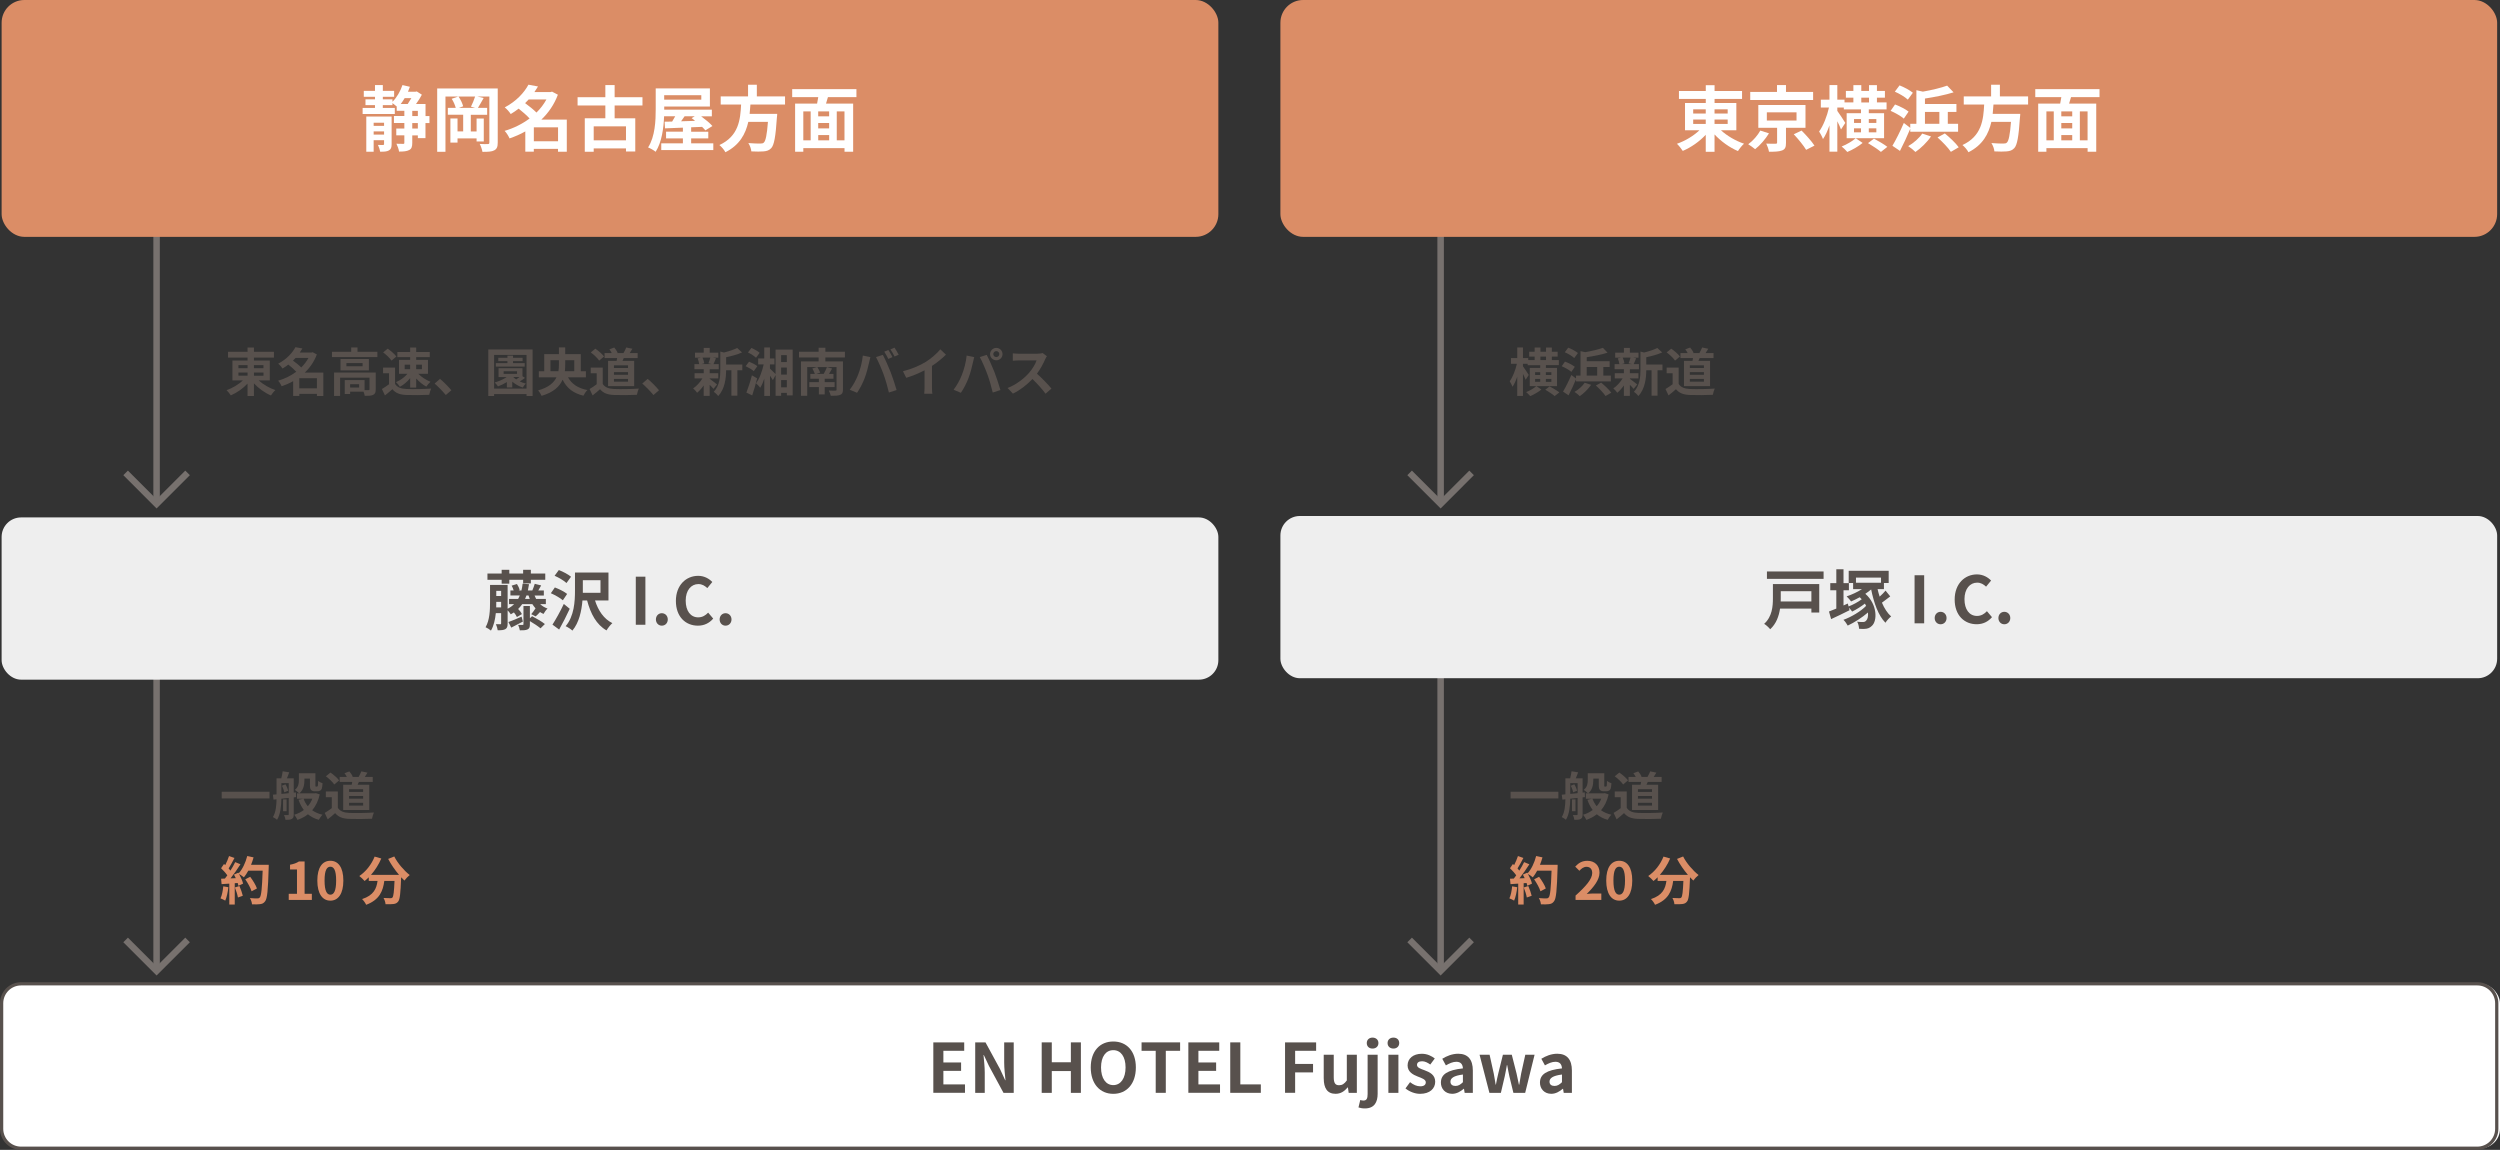 <?xml version="1.0" encoding="UTF-8"?>
<svg id="_レイヤー_2" data-name="レイヤー 2" xmlns="http://www.w3.org/2000/svg" viewBox="0 0 770.5 354.39">
  <rect x="0" y="0" width="770.5" height="354.39" fill="#333333" stroke="none"/>
  <defs>
    <style>
      .cls-1 {
        fill: #77716e;
      }

      .cls-2 {
        fill: #db8d66;
      }

      .cls-3 {
        fill: #58514d;
      }

      .cls-4 {
        fill: #fff;
      }

      .cls-5 {
        fill: #eee;
      }
    </style>
  </defs>
  <g id="_レイヤー_8" data-name="レイヤー 8">
    <g>
      <rect class="cls-1" x="47.26" y="180.54" width="2" height="118.69"/>
      <polygon class="cls-1" points="444 300.65 433.74 290.4 435.15 288.98 444 297.82 452.84 288.98 454.25 290.4 444 300.65"/>
      <rect class="cls-1" x="443" y="180.54" width="2" height="118.69"/>
      <path class="cls-3" d="M79.7,117.22c1.36,1.25,3.31,2.38,5.17,3.01-.45.38-1.06,1.15-1.36,1.65-1.87-.78-3.79-2.16-5.25-3.73v3.89h-1.97v-3.81c-1.44,1.54-3.3,2.83-5.15,3.62-.3-.46-.9-1.22-1.31-1.6,1.82-.62,3.71-1.76,5.04-3.02h-3.23v-6.11h4.66v-.91h-6.02v-1.78h6.02v-1.31h1.97v1.31h6.16v1.78h-6.16v.91h4.88v6.11h-3.44ZM73.48,113.47h2.82v-.94h-2.82v.94ZM73.48,115.79h2.82v-.98h-2.82v.98ZM78.26,112.53v.94h2.94v-.94h-2.94ZM81.21,114.82h-2.94v.98h2.94v-.98Z"/>
      <path class="cls-3" d="M99.66,122.04h-1.98v-.64h-5.43v.62h-1.9v-4.55c-1.12.64-2.32,1.15-3.54,1.57-.22-.53-.7-1.31-1.1-1.7,2-.58,3.94-1.54,5.6-2.77-.64-.7-1.6-1.54-2.45-2.21-.54.43-1.14.83-1.78,1.22-.29-.46-.91-1.17-1.34-1.49,2.62-1.39,4.39-3.35,5.31-5.09l2.14.4c-.24.42-.51.83-.8,1.25h3.63l.32-.1,1.31.69c-.82,2.19-2.11,4.07-3.71,5.59h5.71v7.2ZM91.08,110.32c-.26.27-.51.54-.78.82.85.62,1.87,1.42,2.54,2.11.9-.88,1.65-1.87,2.23-2.93h-3.99ZM97.67,119.68v-3.12h-5.43v3.12h5.43Z"/>
      <path class="cls-3" d="M116.31,108.42v1.62h-13.99v-1.62h5.92v-1.34h1.94v1.34h6.13ZM115.8,120.02c0,.88-.18,1.39-.8,1.68-.59.29-1.44.3-2.59.3-.05-.37-.19-.86-.37-1.28h-4.13v.72h-1.66v-4.31h6.11v3.1c.54.02,1.04.02,1.22,0,.24-.02.3-.06.3-.26v-3.57h-9.06v5.62h-1.86v-7.2h12.84v5.19ZM113.69,110.64v3.52h-8.74v-3.52h8.74ZM111.75,111.9h-4.99v.98h4.99v-.98ZM110.68,118.4h-2.77v1.04h2.77v-1.04Z"/>
      <path class="cls-3" d="M121.76,118.32c.66,1.07,1.86,1.5,3.52,1.57,1.87.08,5.47.03,7.6-.13-.21.45-.5,1.38-.59,1.92-1.92.1-5.14.13-7.04.05-1.97-.08-3.28-.53-4.32-1.78-.7.62-1.41,1.25-2.29,1.92l-.93-1.98c.69-.4,1.49-.93,2.19-1.47v-3.38h-1.84v-1.75h3.7v5.03ZM120.66,111.14c-.5-.77-1.63-1.82-2.58-2.53l1.41-1.15c.96.67,2.13,1.66,2.67,2.42l-1.5,1.26ZM126.41,110.06h-3.94v-1.58h3.94v-1.38h1.86v1.38h4.18v1.58h-4.18v.86h3.63v4.29h-2.98c.96.99,2.43,1.94,3.75,2.46-.4.37-.99,1.02-1.28,1.49-1.06-.56-2.19-1.49-3.12-2.51v2.82h-1.86v-2.93c-.88,1.1-2.02,2.08-3.17,2.67-.27-.45-.8-1.1-1.2-1.44,1.31-.54,2.66-1.5,3.52-2.56h-2.59v-4.29h3.44v-.86ZM124.72,113.78h1.68v-1.39h-1.68v1.39ZM128.26,112.39v1.39h1.78v-1.39h-1.78Z"/>
      <path class="cls-3" d="M133.95,118.21l1.66-1.44c1.14.93,2.69,2.51,3.49,3.51l-1.71,1.47c-.98-1.2-2.34-2.58-3.44-3.54Z"/>
      <path class="cls-3" d="M164.14,107.7v14.34h-1.86v-.58h-10v.58h-1.79v-14.34h13.65ZM162.28,119.76v-10.36h-10v10.36h10ZM161.81,116.47c-.51.4-1.1.78-1.63,1.09.59.27,1.25.51,1.89.66-.32.29-.77.85-.96,1.22-1.17-.38-2.32-1.02-3.23-1.81v1.79h-1.66v-1.66c-.88.54-1.82.99-2.74,1.33-.19-.3-.7-.91-1.02-1.2,1.31-.38,2.67-.96,3.7-1.68h-2.51v-2.74h7.38v2.48l.8.53ZM161.72,112.98h-8.9v-1.07h3.57v-.61h-2.82v-1.02h2.82v-.67h1.73v.67h2.94v1.02h-2.94v.61h3.6v1.07ZM155.22,115.23h4.13v-.8h-4.13v.8ZM158.21,116.24c.26.24.54.48.88.7.34-.22.7-.5,1.04-.75h-1.87l-.05.05Z"/>
      <path class="cls-3" d="M175.05,116.29c1.14,2.02,3.04,3.36,5.99,3.92-.43.38-.98,1.22-1.23,1.74-3.22-.77-5.14-2.38-6.42-4.93-.88,2.06-2.74,3.89-6.47,4.98-.19-.45-.7-1.28-1.06-1.68,3.22-.9,4.85-2.37,5.65-4.03h-5.44v-1.87h1.66v-5.27h4.53v-2.08h1.94v2.08h4.8v5.27h1.58v1.87h-5.54ZM172.1,114.42c.13-.7.16-1.41.16-2.1v-1.3h-2.61v3.39h2.45ZM174.2,111.02v1.31c0,.69-.03,1.38-.11,2.08h2.9v-3.39h-2.79Z"/>
      <path class="cls-3" d="M185.76,118.32c.66,1.07,1.86,1.5,3.52,1.57,1.87.08,5.47.03,7.6-.13-.21.45-.5,1.38-.59,1.92-1.92.1-5.14.13-7.04.05-1.97-.08-3.28-.53-4.32-1.78-.7.62-1.41,1.25-2.29,1.92l-.93-1.98c.69-.4,1.49-.93,2.19-1.47v-3.38h-1.84v-1.75h3.7v5.03ZM184.66,111.14c-.5-.77-1.63-1.82-2.58-2.53l1.41-1.15c.96.67,2.13,1.66,2.67,2.42l-1.5,1.26ZM190.04,111.22c.06-.29.11-.58.16-.86h-3.87v-1.54h2.22c-.19-.38-.46-.82-.74-1.15l1.5-.56c.43.48.88,1.17,1.04,1.63l-.19.08h2c.3-.51.66-1.23.85-1.73l1.89.4c-.29.48-.58.94-.83,1.33h2.45v1.54h-4.27c-.13.3-.27.59-.4.86h3.6v7.79h-8.04v-7.79h2.62ZM193.56,112.59h-4.34v.83h4.34v-.83ZM193.56,114.69h-4.34v.83h4.34v-.83ZM193.56,116.79h-4.34v.85h4.34v-.85Z"/>
      <path class="cls-3" d="M197.95,118.21l1.66-1.44c1.14.93,2.69,2.51,3.49,3.51l-1.71,1.47c-.98-1.2-2.34-2.58-3.44-3.54Z"/>
      <path class="cls-3" d="M218.72,116.74c.58.4,1.9,1.46,2.27,1.75l-1.1,1.36c-.26-.32-.7-.8-1.17-1.25v3.41h-1.84v-3.22c-.62.9-1.34,1.7-2.03,2.26-.29-.42-.83-1.04-1.23-1.34,1.04-.69,2.15-1.89,2.88-3.09h-2.43v-1.6h2.82v-1.23h-2.87v-1.57h1.47c-.06-.53-.26-1.22-.48-1.76l.98-.22h-1.79v-1.55h2.69v-1.46h1.84v1.46h2.66v1.55h-1.65l.93.18c-.29.69-.54,1.33-.77,1.81h1.62v1.57h-2.79v1.23h2.64v1.6h-2.64v.13ZM216.51,110.22c.27.54.48,1.28.54,1.76l-.8.22h3.14l-1.06-.22c.21-.48.46-1.22.59-1.76h-2.42ZM228.78,114.11h-1.52v7.83h-1.84v-7.83h-1.63c-.02,2.39-.35,5.76-2.46,7.96-.24-.42-.93-1.07-1.36-1.3,1.84-1.95,2.03-4.67,2.03-6.88v-5.54l1.1.3c1.52-.37,3.11-.88,4.08-1.41l1.52,1.39c-1.41.62-3.23,1.12-4.91,1.47v2.24h4.99v1.76Z"/>
      <path class="cls-3" d="M232.31,114.4c-.53-.5-1.62-1.14-2.5-1.54l1.04-1.39c.88.34,2.02.91,2.56,1.39l-1.1,1.54ZM233.35,116.61c-.43,1.74-.99,3.67-1.52,5.25l-1.79-.85c.51-1.31,1.2-3.39,1.7-5.33l1.62.93ZM233,110.26c-.51-.51-1.6-1.23-2.48-1.63l1.07-1.39c.86.37,1.97.99,2.53,1.49l-1.12,1.54ZM244.3,107.74v14.12h-1.79v-.77h-1.76v.9h-1.71v-6.39l-.85,1.57c-.19-.37-.53-.88-.88-1.39v6.24h-1.76v-5.31c-.35,1.09-.78,2.06-1.26,2.8-.3-.43-.91-1.09-1.3-1.39,1.04-1.3,1.87-3.55,2.38-5.81h-1.7v-1.82h1.87v-3.39h1.76v3.39h1.39v1.82h-1.39v1.3c.56.51,1.38,1.31,1.73,1.68v-7.54h5.27ZM240.74,109.46v2.13h1.76v-2.13h-1.76ZM242.5,113.27h-1.76v2.19h1.76v-2.19ZM242.5,119.38v-2.24h-1.76v2.24h1.76Z"/>
      <path class="cls-3" d="M254.37,110.19v1.2h5.43v8.69c0,.93-.22,1.36-.88,1.63-.64.26-1.58.27-2.87.27-.1-.48-.38-1.17-.62-1.62.78.05,1.78.05,2.03.03.29,0,.37-.08.37-.34v-6.93h-5.94c.35.53.72,1.22.9,1.71l-1.22.4h2.42l-.11-.03c.35-.58.77-1.44.98-2.06l1.6.45c-.34.59-.66,1.17-.96,1.65h1.38v1.49h-2.71v1.04h3.06v1.52h-3.06v2.27h-1.79v-2.27h-2.95v-1.52h2.95v-1.04h-2.63v-1.49h1.39c-.16-.5-.5-1.17-.78-1.68l1.46-.43h-3.04v8.85h-1.92v-10.6h5.44v-1.2h-6.05v-1.78h6.05v-1.22h2.08v1.22h6.02v1.78h-6.02Z"/>
      <path class="cls-3" d="M265.91,109.58l2.34.48c-.14.46-.32,1.25-.38,1.6-.22,1.12-.8,3.33-1.36,4.82-.58,1.55-1.52,3.38-2.37,4.58l-2.24-.94c1.01-1.31,1.95-3.04,2.5-4.45.72-1.79,1.33-4.05,1.52-6.08ZM269.97,110.06l2.13-.69c.66,1.23,1.76,3.7,2.37,5.25.56,1.44,1.41,4,1.86,5.59l-2.37.77c-.45-1.9-1.02-3.92-1.66-5.65-.61-1.68-1.65-4.05-2.32-5.27ZM275.06,110.06l-1.28.56c-.34-.66-.82-1.62-1.25-2.23l1.26-.53c.4.59.96,1.6,1.26,2.19ZM276.98,109.33l-1.28.54c-.32-.66-.85-1.6-1.28-2.19l1.26-.53c.42.61,1.01,1.62,1.3,2.18Z"/>
      <path class="cls-3" d="M285.3,111.55c1.65-1.02,3.47-2.62,4.51-3.89l1.73,1.65c-1.22,1.2-2.75,2.45-4.31,3.47v6.47c0,.7.03,1.7.14,2.1h-2.53c.06-.38.11-1.39.11-2.1v-5.12c-1.65.86-3.68,1.73-5.65,2.31l-1.01-2.02c2.87-.74,5.22-1.78,7-2.87Z"/>
      <path class="cls-3" d="M297.91,109.58l2.34.48c-.14.46-.32,1.25-.38,1.6-.22,1.12-.8,3.33-1.36,4.82-.58,1.55-1.52,3.38-2.37,4.58l-2.24-.94c1.01-1.31,1.95-3.04,2.5-4.45.72-1.79,1.33-4.05,1.52-6.08ZM301.97,110.06l2.13-.69c.66,1.23,1.76,3.7,2.37,5.25.56,1.44,1.41,4,1.86,5.59l-2.37.77c-.45-1.9-1.02-3.92-1.66-5.65-.61-1.68-1.65-4.05-2.32-5.27ZM307.06,107.22c1.06,0,1.92.86,1.92,1.92s-.86,1.9-1.92,1.9-1.92-.86-1.92-1.9.86-1.92,1.92-1.92ZM307.06,110.05c.51,0,.93-.42.93-.91s-.42-.93-.93-.93-.93.42-.93.93.42.91.93.91Z"/>
      <path class="cls-3" d="M322.1,110.78c-.54,1.25-1.44,2.96-2.51,4.4,1.58,1.38,3.52,3.43,4.47,4.58l-1.83,1.58c-1.04-1.44-2.53-3.07-4.03-4.53-1.7,1.79-3.83,3.46-6.02,4.5l-1.65-1.73c2.58-.96,5.06-2.91,6.56-4.59,1.06-1.2,2.03-2.79,2.38-3.92h-5.43c-.67,0-1.55.1-1.89.11v-2.27c.43.06,1.41.11,1.89.11h5.65c.69,0,1.33-.1,1.65-.21l1.31.98c-.13.18-.42.67-.56.99Z"/>
      <rect class="cls-5" x=".5" y="159.47" width="375" height="50" rx="6" ry="6"/>
      <path class="cls-3" d="M166.47,186.19c.64.6,1.4,1.06,2.28,1.36-.42.38-.96,1.14-1.24,1.66-.38-.16-.74-.36-1.08-.58-.48.54-.94,1-1.34,1.34l-1.36-.68c.42-.48,1-1.28,1.32-1.8-.36-.4-.68-.84-.98-1.3h-3.12c-.38.54-.78,1.04-1.26,1.5.5.48.96,1.1,1.16,1.58l-1.54.9c-.16-.4-.52-.94-.92-1.42-.3.2-.62.4-.96.58-.18-.3-.62-.84-.98-1.24v4.04c0,.92-.14,1.44-.68,1.76-.56.32-1.32.36-2.38.36-.06-.54-.3-1.36-.56-1.88.58.02,1.18.02,1.36.02.2,0,.26-.08.26-.28v-3.14h-1.64c-.2,1.92-.62,3.9-1.5,5.38-.34-.32-1.2-.86-1.66-1.04,1.28-2.18,1.38-5.3,1.38-7.6v-5.44h5.42v7.34c.78-.38,1.44-.86,2-1.42h-1.56v-1.6h2.8c.18-.34.36-.68.5-1.06h-2.88v-1.56h1c-.14-.48-.36-1.04-.62-1.48l1.64-.5c.38.58.74,1.36.82,1.88l-.32.1h.88c.16-.64.28-1.34.36-2.08l1.98.16c-.1.68-.22,1.32-.36,1.92h1.38c.24-.58.58-1.44.74-2.04l1.98.5c-.32.56-.62,1.1-.88,1.54h1.7v1.56h-2.86c.14.36.3.72.48,1.06h3v1.6h-1.76ZM154.61,178.69h-4.38v-1.92h4.38v-1.16h2.36v1.16h4.26v-1.16h2.38v1.16h4.44v1.92h-4.44v1.12h-2.38v-1.12h-4.26v1.2h-2.36v-1.2ZM154.45,187.19v-1.7h-1.5v.22c0,.46,0,.96-.02,1.48h1.52ZM152.95,182.11v1.58h1.5v-1.58h-1.5ZM161.15,191.57c-1.2.64-2.48,1.3-3.58,1.86l-.88-1.72c1.06-.36,2.56-1,4.06-1.66l.4,1.52ZM163.99,189.91c1.28.66,3.04,1.68,3.94,2.42l-1.34,1.32c-.7-.6-2.08-1.52-3.28-2.22v.98c0,.88-.14,1.3-.72,1.58-.58.28-1.34.28-2.38.28-.08-.5-.3-1.18-.52-1.68.56.02,1.18.02,1.38.02s.26-.06.26-.24v-5.6h1.98v3.78l.68-.64ZM163.27,184.59c-.14-.34-.26-.7-.38-1.06h-.64c-.12.36-.26.72-.42,1.06h1.44Z"/>
      <path class="cls-3" d="M173.47,185.01c-.78-.7-2.42-1.62-3.7-2.18l1.24-1.78c1.26.48,2.96,1.32,3.78,2l-1.32,1.96ZM175.59,187.63c-.98,2.12-2.14,4.42-3.26,6.4l-2.06-1.52c.98-1.52,2.4-4.04,3.5-6.38l1.82,1.5ZM174.59,179.69c-.74-.72-2.38-1.68-3.66-2.24l1.3-1.76c1.28.48,2.94,1.36,3.76,2.06l-1.4,1.94ZM183.39,185.07c.96,3.08,2.7,5.68,5.34,6.98-.6.52-1.4,1.54-1.8,2.24-3.12-1.78-4.88-5.1-5.98-9.22h-1.44c-.26,3.18-1.02,6.8-3.1,9.28-.42-.44-1.48-1.1-2.08-1.36,2.64-3.1,2.88-7.66,2.88-10.94v-5.6h10.32v8.62h-4.14ZM179.63,182.71h5.44v-3.9h-5.44v3.9Z"/>
      <path class="cls-3" d="M195.95,177.73h2.96v14.82h-2.96v-14.82Z"/>
      <path class="cls-3" d="M202.15,190.91c0-1.1.78-1.92,1.82-1.92s1.84.82,1.84,1.92-.78,1.92-1.84,1.92-1.82-.84-1.82-1.92Z"/>
      <path class="cls-3" d="M208.31,185.21c0-4.88,3.14-7.74,6.88-7.74,1.88,0,3.38.9,4.34,1.9l-1.54,1.88c-.76-.72-1.62-1.24-2.74-1.24-2.24,0-3.92,1.92-3.92,5.1s1.52,5.16,3.86,5.16c1.28,0,2.26-.6,3.06-1.46l1.56,1.84c-1.22,1.42-2.8,2.18-4.72,2.18-3.74,0-6.78-2.68-6.78-7.62Z"/>
      <path class="cls-3" d="M221.79,190.91c0-1.1.78-1.92,1.82-1.92s1.84.82,1.84,1.92-.78,1.92-1.84,1.92-1.82-.84-1.82-1.92Z"/>
      <rect class="cls-5" x="394.62" y="159.03" width="375" height="50" rx="6" ry="6"/>
      <path class="cls-3" d="M560.69,188.79h-2.42v-1.22h-9.66c-.34,2.28-1.18,4.7-3.04,6.36-.36-.48-1.32-1.36-1.86-1.66,2.48-2.22,2.7-5.42,2.7-7.86v-4.4h14.28v8.78ZM562.03,176.13v2.28h-17.46v-2.28h17.46ZM548.83,182.21v2.22c0,.3,0,.62-.02.94h9.46v-3.16h-9.44Z"/>
      <path class="cls-3" d="M582.57,183.81c-.84.64-1.76,1.36-2.56,1.94.74,1.74,1.7,3.24,2.84,4.24-.58.42-1.36,1.3-1.76,1.94-2.2-2.22-3.56-6.12-4.4-10.26-.54.46-1.16.92-1.8,1.34,3.74,3.24,3.76,8.38,2,9.9-.68.68-1.38.9-2.36.92-.42.02-1,0-1.56-.04-.04-.62-.2-1.54-.6-2.18.64.08,1.26.1,1.7.1s.78-.06,1.1-.46c.42-.38.66-1.32.54-2.48-1.78,1.54-4.22,3.1-6.24,4.04-.3-.56-.84-1.32-1.32-1.78,2.4-.86,5.42-2.66,6.98-4.3-.1-.24-.22-.46-.36-.7-1.16.9-2.74,1.88-3.94,2.46-.26-.36-.64-.84-1-1.2l.2.78c-1.9.96-3.96,1.96-5.68,2.74l-.66-2.34c.64-.24,1.42-.54,2.26-.9v-5.64h-1.86v-2.2h1.86v-4.28h2.22v4.28h1.66v2.2h-1.66v4.68l1.32-.6.24.9c1.32-.5,3-1.4,4.06-2.22-.2-.22-.4-.42-.62-.62-.9.5-1.82.94-2.66,1.3-.28-.38-.96-1.2-1.38-1.56,1.6-.54,3.34-1.34,4.74-2.24h-2.74v-1.88h-1.36v-3.76h12.32v3.76h-1.46v1.88h-1.96c.18.78.38,1.56.64,2.32.66-.6,1.36-1.3,1.82-1.86l1.44,1.78ZM572.01,178.01v1.58h7.72v-1.58h-7.72Z"/>
      <path class="cls-3" d="M590.07,177.29h2.96v14.82h-2.96v-14.82Z"/>
      <path class="cls-3" d="M596.27,190.48c0-1.1.78-1.92,1.82-1.92s1.84.82,1.84,1.92-.78,1.92-1.84,1.92-1.82-.84-1.82-1.92Z"/>
      <path class="cls-3" d="M602.43,184.77c0-4.88,3.14-7.74,6.88-7.74,1.88,0,3.38.9,4.34,1.9l-1.54,1.88c-.76-.72-1.62-1.24-2.74-1.24-2.24,0-3.92,1.92-3.92,5.1s1.52,5.16,3.86,5.16c1.28,0,2.26-.6,3.06-1.46l1.56,1.84c-1.22,1.42-2.8,2.18-4.72,2.18-3.74,0-6.78-2.68-6.78-7.62Z"/>
      <path class="cls-3" d="M615.91,190.48c0-1.1.78-1.92,1.82-1.92s1.84.82,1.84,1.92-.78,1.92-1.84,1.92-1.82-.84-1.82-1.92Z"/>
      <path class="cls-3" d="M480.29,244.02v2.06h-14.73v-2.06h14.73Z"/>
      <path class="cls-3" d="M487.76,245.75v5.23c0,.72-.11,1.14-.58,1.41-.45.26-1.04.29-1.95.29-.05-.42-.26-1.09-.45-1.49.51.02,1.04.02,1.2.02.19,0,.24-.06.24-.26v-5.03l-2.27.24c-.03,2.11-.26,4.79-1.33,6.5-.27-.26-.91-.67-1.28-.83.93-1.52,1.09-3.67,1.12-5.49l-.93.1-.19-1.52,1.12-.1v-4.93h1.46c.18-.69.37-1.54.43-2.18l2.03.32c-.24.66-.5,1.31-.72,1.86h2.1v4.4l.67-.08.05,1.46-.72.08ZM483.95,244.68c.72-.06,1.49-.14,2.27-.22v-3.09h-2.27v3.31ZM485.21,241.73c.38.61.72,1.42.82,1.98l-1.2.48c-.08-.54-.37-1.39-.72-2.02l1.1-.45ZM485.57,250.02h-1.09v-3.65h1.09v3.65ZM495.78,244.82c-.46,2.03-1.26,3.65-2.34,4.9.88.62,1.94,1.1,3.19,1.38-.4.37-.88,1.09-1.14,1.57-1.33-.37-2.43-.94-3.35-1.71-.93.74-2.02,1.3-3.22,1.73-.21-.46-.66-1.2-1.01-1.58,1.1-.32,2.11-.82,2.96-1.47-.67-.9-1.22-1.94-1.63-3.14l1.47-.34h-1.95v-1.66h.67c-.29-.29-.98-.85-1.33-1.06,1.14-.88,1.25-2.05,1.25-3.02v-2.1h5.09v3.54c0,.27-.02.43.02.48.03.06.1.08.16.08h.26c.08,0,.16-.02.21-.06.06-.03.1-.13.13-.34.03-.22.05-.72.06-1.33.3.26.9.56,1.36.7-.05.66-.11,1.36-.22,1.65-.11.3-.3.53-.54.64-.22.13-.58.19-.86.19h-.83c-.38,0-.82-.13-1.07-.4-.26-.26-.37-.61-.37-1.6v-1.9h-1.7v.48c0,1.36-.26,3.03-1.57,4.05h4.8l.3-.06,1.2.4ZM490.79,246.15c.32.86.75,1.65,1.31,2.34.59-.67,1.07-1.46,1.41-2.34h-2.72Z"/>
      <path class="cls-3" d="M501.36,248.97c.66,1.07,1.86,1.5,3.52,1.57,1.87.08,5.47.03,7.6-.13-.21.45-.5,1.38-.59,1.92-1.92.1-5.14.13-7.04.05-1.97-.08-3.28-.53-4.32-1.78-.7.62-1.41,1.25-2.29,1.92l-.93-1.98c.69-.4,1.49-.93,2.19-1.47v-3.38h-1.84v-1.75h3.7v5.03ZM500.25,241.78c-.5-.77-1.63-1.82-2.58-2.53l1.41-1.15c.96.67,2.13,1.66,2.67,2.42l-1.5,1.26ZM505.63,241.86c.06-.29.11-.58.16-.86h-3.87v-1.54h2.22c-.19-.38-.46-.82-.74-1.15l1.5-.56c.43.48.88,1.17,1.04,1.63l-.19.08h2c.3-.51.66-1.23.85-1.73l1.89.4c-.29.48-.58.94-.83,1.33h2.45v1.54h-4.27c-.13.3-.27.59-.4.86h3.6v7.79h-8.04v-7.79h2.62ZM509.15,243.24h-4.34v.83h4.34v-.83ZM509.15,245.33h-4.34v.83h4.34v-.83ZM509.15,247.43h-4.34v.85h4.34v-.85Z"/>
      <path class="cls-2" d="M467.61,273.44c-.16,1.5-.5,3.11-.96,4.13-.34-.21-1.04-.54-1.46-.69.46-.94.72-2.37.85-3.71l1.57.27ZM480.07,266.51s0,.64-.02.88c-.21,7.01-.43,9.54-1.1,10.39-.45.61-.86.78-1.54.88-.58.1-1.57.08-2.5.05-.03-.54-.29-1.38-.64-1.92,1.01.1,1.92.1,2.35.1.3,0,.48-.06.67-.27.48-.5.72-2.83.9-8.29h-4.42c-.43.78-.88,1.49-1.36,2.07-.32-.29-1.02-.77-1.5-1.06.56,1.01,1.07,2.19,1.25,2.99l-1.44.67c-.05-.26-.13-.54-.22-.86l-.91.06v6.58h-1.68v-6.45l-2.37.16-.16-1.67,1.18-.05c.24-.3.5-.64.74-.99-.46-.69-1.25-1.55-1.92-2.19l.9-1.31c.13.11.26.22.38.34.45-.88.9-1.95,1.17-2.79l1.68.59c-.58,1.1-1.23,2.34-1.81,3.23.21.22.4.46.56.67.58-.9,1.09-1.82,1.47-2.62l1.62.67c-.9,1.41-2.02,3.04-3.06,4.34l1.62-.06c-.18-.38-.37-.77-.56-1.1l1.34-.59.11.19c1.18-1.26,2.13-3.31,2.64-5.33l1.95.42c-.21.78-.48,1.55-.78,2.29h5.46ZM471.02,273.07c.43.94.85,2.19,1.04,3.01l-1.5.53c-.13-.82-.54-2.11-.94-3.09l1.41-.45ZM474.77,274.7c-.3-1.01-1.14-2.54-1.95-3.7l1.52-.77c.83,1.1,1.74,2.58,2.08,3.59l-1.65.88Z"/>
      <path class="cls-2" d="M485.6,276c3.22-2.88,5.12-5.11,5.12-6.93,0-1.2-.64-1.92-1.78-1.92-.86,0-1.57.56-2.18,1.22l-1.28-1.28c1.09-1.17,2.15-1.79,3.76-1.79,2.24,0,3.73,1.44,3.73,3.65s-1.78,4.45-3.94,6.56c.59-.06,1.38-.13,1.94-.13h2.56v1.98h-7.94v-1.36Z"/>
      <path class="cls-2" d="M495.04,271.39c0-4.1,1.6-6.1,4.02-6.1s4,2.02,4,6.1-1.58,6.19-4,6.19-4.02-2.11-4.02-6.19ZM500.83,271.39c0-3.31-.75-4.27-1.78-4.27s-1.79.96-1.79,4.27.77,4.35,1.79,4.35,1.78-1.02,1.78-4.35Z"/>
      <path class="cls-2" d="M518.75,263.98c1.01,2.03,3.01,4.35,4.75,5.7-.51.4-1.25,1.17-1.62,1.71-.34-.3-.67-.66-1.02-1.02v.11c-.18,4.83-.37,6.72-.93,7.39-.4.51-.83.67-1.46.75-.54.08-1.47.08-2.42.05-.03-.58-.29-1.38-.62-1.92.88.06,1.71.08,2.11.08.29,0,.46-.03.64-.22.32-.34.5-1.76.64-5.11h-3.15c-.4,3.07-1.44,5.81-5.59,7.36-.24-.54-.8-1.33-1.26-1.76,3.62-1.17,4.45-3.27,4.77-5.6h-2.71v-1.12c-.42.43-.85.82-1.28,1.15-.35-.43-1.17-1.2-1.63-1.54,2-1.34,3.76-3.55,4.72-5.99l2.05.59c-.78,1.84-1.9,3.6-3.17,5.04h8.64c-1.26-1.47-2.47-3.23-3.35-4.91l1.87-.75Z"/>
      <polygon class="cls-1" points="48.26 300.65 38.01 290.4 39.42 288.98 48.26 297.82 57.1 288.98 58.52 290.4 48.26 300.65"/>
      <path class="cls-3" d="M83.06,244.02v2.06h-14.73v-2.06h14.73Z"/>
      <path class="cls-3" d="M90.53,245.75v5.23c0,.72-.11,1.14-.58,1.41-.45.26-1.04.29-1.95.29-.05-.42-.26-1.09-.45-1.49.51.02,1.04.02,1.2.02.19,0,.24-.06.24-.26v-5.03l-2.27.24c-.03,2.11-.26,4.79-1.33,6.5-.27-.26-.91-.67-1.28-.83.93-1.52,1.09-3.67,1.12-5.49l-.93.1-.19-1.52,1.12-.1v-4.93h1.46c.18-.69.37-1.54.43-2.18l2.03.32c-.24.66-.5,1.31-.72,1.86h2.1v4.4l.67-.08.05,1.46-.72.08ZM86.72,244.68c.72-.06,1.49-.14,2.27-.22v-3.09h-2.27v3.31ZM87.98,241.73c.38.61.72,1.42.82,1.98l-1.2.48c-.08-.54-.37-1.39-.72-2.02l1.1-.45ZM88.33,250.02h-1.09v-3.65h1.09v3.65ZM98.55,244.82c-.46,2.03-1.26,3.65-2.34,4.9.88.62,1.94,1.1,3.19,1.38-.4.37-.88,1.09-1.14,1.57-1.33-.37-2.43-.94-3.35-1.71-.93.74-2.02,1.3-3.22,1.73-.21-.46-.66-1.2-1.01-1.58,1.1-.32,2.11-.82,2.96-1.47-.67-.9-1.22-1.94-1.63-3.14l1.47-.34h-1.95v-1.66h.67c-.29-.29-.98-.85-1.33-1.06,1.14-.88,1.25-2.05,1.25-3.02v-2.1h5.09v3.54c0,.27-.02.43.02.48.03.06.1.08.16.08h.26c.08,0,.16-.02.21-.06.06-.03.1-.13.13-.34.03-.22.05-.72.06-1.33.3.26.9.56,1.36.7-.05.66-.11,1.36-.22,1.65-.11.3-.3.53-.54.64-.22.13-.58.19-.86.19h-.83c-.38,0-.82-.13-1.07-.4-.26-.26-.37-.61-.37-1.6v-1.9h-1.7v.48c0,1.36-.26,3.03-1.57,4.05h4.8l.3-.06,1.2.4ZM93.55,246.15c.32.86.75,1.65,1.31,2.34.59-.67,1.07-1.46,1.41-2.34h-2.72Z"/>
      <path class="cls-3" d="M104.12,248.97c.66,1.07,1.86,1.5,3.52,1.57,1.87.08,5.47.03,7.6-.13-.21.45-.5,1.38-.59,1.92-1.92.1-5.14.13-7.04.05-1.97-.08-3.28-.53-4.32-1.78-.7.62-1.41,1.25-2.29,1.92l-.93-1.98c.69-.4,1.49-.93,2.19-1.47v-3.38h-1.84v-1.75h3.7v5.03ZM103.02,241.78c-.5-.77-1.63-1.82-2.58-2.53l1.41-1.15c.96.67,2.13,1.66,2.67,2.42l-1.5,1.26ZM108.4,241.86c.06-.29.11-.58.16-.86h-3.87v-1.54h2.22c-.19-.38-.46-.82-.74-1.15l1.5-.56c.43.48.88,1.17,1.04,1.63l-.19.08h2c.3-.51.66-1.23.85-1.73l1.89.4c-.29.48-.58.94-.83,1.33h2.45v1.54h-4.27c-.13.3-.27.59-.4.86h3.6v7.79h-8.04v-7.79h2.62ZM111.92,243.24h-4.34v.83h4.34v-.83ZM111.92,245.33h-4.34v.83h4.34v-.83ZM111.92,247.43h-4.34v.85h4.34v-.85Z"/>
      <path class="cls-2" d="M70.38,273.44c-.16,1.5-.5,3.11-.96,4.13-.34-.21-1.04-.54-1.46-.69.46-.94.72-2.37.85-3.71l1.57.27ZM82.83,266.51s0,.64-.02.88c-.21,7.01-.43,9.54-1.1,10.39-.45.61-.86.78-1.54.88-.58.1-1.57.08-2.5.05-.03-.54-.29-1.38-.64-1.92,1.01.1,1.92.1,2.35.1.3,0,.48-.06.67-.27.48-.5.72-2.83.9-8.29h-4.42c-.43.78-.88,1.49-1.36,2.07-.32-.29-1.02-.77-1.5-1.06.56,1.01,1.07,2.19,1.25,2.99l-1.44.67c-.05-.26-.13-.54-.22-.86l-.91.06v6.58h-1.68v-6.45l-2.37.16-.16-1.67,1.18-.05c.24-.3.5-.64.74-.99-.46-.69-1.25-1.55-1.92-2.19l.9-1.31c.13.11.26.22.38.34.45-.88.9-1.95,1.17-2.79l1.68.59c-.58,1.1-1.23,2.34-1.81,3.23.21.22.4.46.56.67.58-.9,1.09-1.82,1.47-2.62l1.62.67c-.9,1.41-2.02,3.04-3.06,4.34l1.62-.06c-.18-.38-.37-.77-.56-1.1l1.34-.59.11.19c1.18-1.26,2.13-3.31,2.64-5.33l1.95.42c-.21.78-.48,1.55-.78,2.29h5.46ZM73.79,273.07c.43.94.85,2.19,1.04,3.01l-1.5.53c-.13-.82-.54-2.11-.94-3.09l1.41-.45ZM77.54,274.7c-.3-1.01-1.14-2.54-1.95-3.7l1.52-.77c.83,1.1,1.74,2.58,2.08,3.59l-1.65.88Z"/>
      <path class="cls-2" d="M88.99,275.46h2.54v-7.49h-2.14v-1.46c1.18-.22,2-.53,2.75-1.01h1.74v9.96h2.23v1.9h-7.12v-1.9Z"/>
      <path class="cls-2" d="M97.8,271.39c0-4.1,1.6-6.1,4.02-6.1s4,2.02,4,6.1-1.58,6.19-4,6.19-4.02-2.11-4.02-6.19ZM103.6,271.39c0-3.31-.75-4.27-1.78-4.27s-1.79.96-1.79,4.27.77,4.35,1.79,4.35,1.78-1.02,1.78-4.35Z"/>
      <path class="cls-2" d="M121.52,263.98c1.01,2.03,3.01,4.35,4.75,5.7-.51.4-1.25,1.17-1.62,1.71-.34-.3-.67-.66-1.02-1.02v.11c-.18,4.83-.37,6.72-.93,7.39-.4.51-.83.67-1.46.75-.54.08-1.47.08-2.42.05-.03-.58-.29-1.38-.62-1.92.88.06,1.71.08,2.11.08.29,0,.46-.03.64-.22.32-.34.5-1.76.64-5.11h-3.15c-.4,3.07-1.44,5.81-5.59,7.36-.24-.54-.8-1.33-1.26-1.76,3.62-1.17,4.45-3.27,4.77-5.6h-2.71v-1.12c-.42.43-.85.82-1.28,1.15-.35-.43-1.17-1.2-1.63-1.54,2-1.34,3.76-3.55,4.72-5.99l2.05.59c-.78,1.84-1.9,3.6-3.17,5.04h8.64c-1.26-1.47-2.47-3.23-3.35-4.91l1.87-.75Z"/>
      <polygon class="cls-1" points="444 156.71 433.74 146.45 435.15 145.04 444 153.88 452.84 145.04 454.25 146.45 444 156.71"/>
      <rect class="cls-1" x="443" y="34.82" width="2" height="120.65"/>
      <polygon class="cls-1" points="48.26 156.71 38.01 146.45 39.42 145.04 48.26 153.88 57.1 145.04 58.52 146.45 48.26 156.71"/>
      <rect class="cls-1" x="47.26" y="34.82" width="2" height="120.65"/>
      <path class="cls-3" d="M479.86,119h-8.39v-5.6h3.22v-.85h-3.86v-.42h-1.46v.75c.43.58,1.55,2.27,1.79,2.69l-.96,1.47c-.18-.48-.5-1.17-.83-1.84v6.82h-1.76v-5.89c-.42,1.2-.91,2.3-1.46,3.07-.18-.51-.58-1.25-.86-1.7.93-1.26,1.79-3.47,2.21-5.38h-1.82v-1.76h1.94v-3.28h1.76v3.28h1.62v.61h1.98v-1.07h-1.68v-1.5h1.68v-1.3h1.78v1.3h1.73v-1.3h1.78v1.3h1.79v1.5h-1.79v1.07h2.16v1.57h-3.99v.85h3.43v5.6ZM475.06,120.05c-.9.75-2.34,1.57-3.44,2.03-.3-.37-.86-.91-1.26-1.23,1.1-.43,2.45-1.23,3.15-1.86l1.55,1.06ZM473.12,115.57h1.57v-.86h-1.57v.86ZM474.69,117.68v-.9h-1.57v.9h1.57ZM474.75,110.98h1.73v-1.07h-1.73v1.07ZM477.6,119.09c.94.51,2.3,1.3,2.99,1.84l-1.44,1.14c-.62-.54-1.92-1.39-2.9-1.97l1.34-1.01ZM478.13,114.71h-1.7v.86h1.7v-.86ZM478.13,116.79h-1.7v.9h1.7v-.9Z"/>
      <path class="cls-3" d="M484.29,114.61c-.62-.56-1.94-1.3-2.96-1.74l.99-1.42c1.04.38,2.37,1.06,3.04,1.6l-1.07,1.57ZM485.73,116.88c-.69,1.67-1.52,3.44-2.3,4.96l-1.7-1.15c.74-1.23,1.76-3.25,2.56-5.12l1.44,1.1v-.91h1.38v-7.54l1.46.32c2-.35,4.08-.85,5.44-1.34l1.44,1.5c-1.87.59-4.24,1.06-6.42,1.39v1.23h7.06v1.78h-1.94v2.66h2.31v1.78h-10.72v-.66ZM485.18,110.35c-.59-.58-1.89-1.34-2.91-1.79l1.06-1.41c.99.38,2.32,1.09,2.99,1.65l-1.14,1.55ZM490.38,118.6c-.88,1.31-2.29,2.67-3.49,3.49-.37-.38-1.15-1.01-1.63-1.31,1.22-.69,2.45-1.78,3.15-2.82l1.97.64ZM489.02,115.76h3.23v-2.66h-3.23v2.66ZM493.47,117.92c1.07.88,2.47,2.18,3.12,3.11l-1.76,1.02c-.58-.88-1.9-2.27-2.99-3.23l1.63-.9Z"/>
      <path class="cls-3" d="M502.32,116.74c.58.4,1.9,1.46,2.27,1.75l-1.1,1.36c-.26-.32-.7-.8-1.17-1.25v3.41h-1.84v-3.22c-.62.9-1.34,1.7-2.03,2.26-.29-.42-.83-1.04-1.23-1.34,1.04-.69,2.15-1.89,2.88-3.09h-2.43v-1.6h2.82v-1.23h-2.87v-1.57h1.47c-.06-.53-.26-1.22-.48-1.76l.98-.22h-1.79v-1.55h2.69v-1.46h1.84v1.46h2.66v1.55h-1.65l.93.18c-.29.69-.54,1.33-.77,1.81h1.62v1.57h-2.79v1.23h2.64v1.6h-2.64v.13ZM500.11,110.22c.27.54.48,1.28.54,1.76l-.8.22h3.14l-1.06-.22c.21-.48.46-1.22.59-1.76h-2.42ZM512.37,114.11h-1.52v7.83h-1.84v-7.83h-1.63c-.02,2.39-.35,5.76-2.46,7.96-.24-.42-.93-1.07-1.36-1.3,1.84-1.95,2.03-4.67,2.03-6.88v-5.54l1.1.3c1.52-.37,3.11-.88,4.08-1.41l1.52,1.39c-1.41.62-3.23,1.12-4.91,1.47v2.24h4.99v1.76Z"/>
      <path class="cls-3" d="M517.36,118.32c.66,1.07,1.86,1.5,3.52,1.57,1.87.08,5.47.03,7.6-.13-.21.45-.5,1.38-.59,1.92-1.92.1-5.14.13-7.04.05-1.97-.08-3.28-.53-4.32-1.78-.7.62-1.41,1.25-2.29,1.92l-.93-1.98c.69-.4,1.49-.93,2.19-1.47v-3.38h-1.84v-1.75h3.7v5.03ZM516.25,111.14c-.5-.77-1.63-1.82-2.58-2.53l1.41-1.15c.96.67,2.13,1.66,2.67,2.42l-1.5,1.26ZM521.63,111.22c.06-.29.11-.58.16-.86h-3.87v-1.54h2.22c-.19-.38-.46-.82-.74-1.15l1.5-.56c.43.48.88,1.17,1.04,1.63l-.19.08h2c.3-.51.66-1.23.85-1.73l1.89.4c-.29.48-.58.94-.83,1.33h2.45v1.54h-4.27c-.13.3-.27.59-.4.86h3.6v7.79h-8.04v-7.79h2.62ZM525.15,112.59h-4.34v.83h4.34v-.83ZM525.15,114.69h-4.34v.83h4.34v-.83ZM525.15,116.79h-4.34v.85h4.34v-.85Z"/>
      <rect class="cls-4" x=".5" y="303.21" width="770" height="50.68" rx="6" ry="6"/>
      <path class="cls-3" d="M763.51,354.39H6.49c-3.58,0-6.49-2.92-6.49-6.5v-38.68c0-3.58,2.91-6.5,6.49-6.5h757.02c3.58,0,6.49,2.92,6.49,6.5v38.68c0,3.58-2.91,6.5-6.49,6.5ZM6.49,303.71c-3.03,0-5.49,2.47-5.49,5.5v38.68c0,3.03,2.46,5.5,5.49,5.5h757.02c3.03,0,5.49-2.47,5.49-5.5v-38.68c0-3.03-2.46-5.5-5.49-5.5H6.49Z"/>
      <path class="cls-3" d="M287.64,321.26h9.53v2.6h-6.42v3.59h5.46v2.6h-5.46v4.16h6.66v2.6h-9.76v-15.56Z"/>
      <path class="cls-3" d="M300.56,321.26h3.17l4.51,8.29,1.55,3.36h.1c-.15-1.62-.4-3.67-.4-5.44v-6.21h2.94v15.56h-3.15l-4.49-8.31-1.57-3.34h-.1c.15,1.68.38,3.63.38,5.42v6.24h-2.94v-15.56Z"/>
      <path class="cls-3" d="M321.05,321.26h3.11v6.13h5.88v-6.13h3.09v15.56h-3.09v-6.72h-5.88v6.72h-3.11v-15.56Z"/>
      <path class="cls-3" d="M336.17,328.99c0-5.06,2.83-8,6.95-8s6.95,2.96,6.95,8-2.83,8.13-6.95,8.13-6.95-3.09-6.95-8.13ZM346.9,328.99c0-3.34-1.47-5.33-3.78-5.33s-3.78,1.99-3.78,5.33,1.47,5.44,3.78,5.44,3.78-2.12,3.78-5.44Z"/>
      <path class="cls-3" d="M356.2,323.86h-4.37v-2.6h11.88v2.6h-4.41v12.95h-3.11v-12.95Z"/>
      <path class="cls-3" d="M366.24,321.26h9.53v2.6h-6.42v3.59h5.46v2.6h-5.46v4.16h6.66v2.6h-9.76v-15.56Z"/>
      <path class="cls-3" d="M379.16,321.26h3.11v12.95h6.32v2.6h-9.43v-15.56Z"/>
      <path class="cls-3" d="M396.06,321.26h9.57v2.6h-6.47v4.05h5.52v2.6h-5.52v6.3h-3.11v-15.56Z"/>
      <path class="cls-3" d="M407.97,332.41v-7.35h3.09v6.95c0,1.81.5,2.46,1.64,2.46.97,0,1.6-.42,2.39-1.47v-7.94h3.09v11.76h-2.52l-.23-1.68h-.08c-1.01,1.2-2.14,1.97-3.74,1.97-2.54,0-3.63-1.76-3.63-4.7Z"/>
      <path class="cls-3" d="M418.68,341.31l.55-2.29c.31.1.63.17.99.17.99,0,1.28-.67,1.28-1.99v-12.14h3.09v12.05c0,2.52-.97,4.51-3.93,4.51-.9,0-1.51-.15-1.97-.31ZM421.24,321.47c0-1.01.73-1.68,1.78-1.68s1.81.67,1.81,1.68-.73,1.7-1.81,1.7-1.78-.67-1.78-1.7Z"/>
      <path class="cls-3" d="M427.65,321.47c0-1.01.73-1.68,1.81-1.68s1.78.67,1.78,1.68-.73,1.7-1.78,1.7-1.81-.67-1.81-1.7ZM427.9,325.06h3.09v11.76h-3.09v-11.76Z"/>
      <path class="cls-3" d="M433.17,335.45l1.41-1.93c1.05.82,2.06,1.28,3.15,1.28,1.18,0,1.7-.5,1.7-1.24,0-.88-1.22-1.28-2.46-1.76-1.49-.57-3.15-1.47-3.15-3.44,0-2.1,1.7-3.59,4.39-3.59,1.7,0,3.02.71,3.99,1.45l-1.39,1.87c-.84-.61-1.66-1.01-2.52-1.01-1.07,0-1.57.46-1.57,1.13,0,.86,1.09,1.18,2.33,1.64,1.55.59,3.28,1.36,3.28,3.55,0,2.06-1.62,3.72-4.68,3.72-1.57,0-3.3-.69-4.47-1.66Z"/>
      <path class="cls-3" d="M444.09,333.63c0-2.52,2.04-3.84,6.78-4.35-.06-1.15-.57-2.04-2.02-2.04-1.09,0-2.14.48-3.23,1.11l-1.11-2.04c1.39-.86,3.07-1.55,4.91-1.55,2.98,0,4.51,1.78,4.51,5.19v6.87h-2.52l-.21-1.26h-.08c-1.03.88-2.2,1.55-3.55,1.55-2.1,0-3.49-1.49-3.49-3.49ZM450.87,333.54v-2.37c-2.88.36-3.84,1.15-3.84,2.2,0,.92.65,1.32,1.55,1.32s1.53-.42,2.29-1.15Z"/>
      <path class="cls-3" d="M456,325.06h3.09l1.28,5.79c.23,1.15.38,2.27.59,3.44h.08c.23-1.18.44-2.31.73-3.44l1.43-5.79h2.73l1.47,5.79c.27,1.15.48,2.27.73,3.44h.1c.21-1.18.38-2.29.59-3.44l1.28-5.79h2.86l-2.9,11.76h-3.63l-1.24-5.12c-.25-1.11-.44-2.18-.67-3.42h-.1c-.23,1.24-.4,2.33-.65,3.42l-1.2,5.12h-3.53l-3.04-11.76Z"/>
      <path class="cls-3" d="M474.62,333.63c0-2.52,2.04-3.84,6.78-4.35-.06-1.15-.57-2.04-2.02-2.04-1.09,0-2.14.48-3.23,1.11l-1.11-2.04c1.39-.86,3.07-1.55,4.91-1.55,2.98,0,4.51,1.78,4.51,5.19v6.87h-2.52l-.21-1.26h-.08c-1.03.88-2.2,1.55-3.55,1.55-2.1,0-3.49-1.49-3.49-3.49ZM481.4,333.54v-2.37c-2.88.36-3.84,1.15-3.84,2.2,0,.92.65,1.32,1.55,1.32s1.53-.42,2.29-1.15Z"/>
      <rect class="cls-2" x=".5" width="375" height="73" rx="7" ry="7"/>
      <rect class="cls-2" x="394.62" width="375" height="73" rx="7" ry="7"/>
      <path class="cls-4" d="M132.34,37.93h-1.21v4.64h-2.35v-.84h-1.72v2.29c0,1.17-.2,1.85-.95,2.22-.75.4-1.74.48-3.12.48-.09-.7-.46-1.74-.81-2.42.92.04,1.78.04,2.09.04.26,0,.35-.07.35-.35v-2.27h-2.49v-2.11h2.49v-1.69h-3.21v-2.16h3.21v-1.61h-2.35v-1.34c-.37-.31-.9-.73-1.32-1.03v.62h-2.97v.86h3.7v1.87h-9.92v-1.87h3.81v-.86h-2.93v-1.78h2.93v-.79h-3.45v-1.83h3.45v-1.78h2.42v1.78h3.48v1.83h-3.48v.79h2.97v.75c1.32-1.3,2.42-3.21,3.08-5.15l2.29.53c-.18.51-.37,1.01-.59,1.52h2.33l.37-.09,1.58,1.01c-.46.9-1.12,1.94-1.8,2.86h2.93v3.72h1.21v2.16ZM120.7,44.4c0,1.01-.18,1.61-.84,1.96-.66.37-1.47.4-2.68.4-.11-.64-.42-1.52-.7-2.09.66.02,1.36.02,1.58.02.24-.02.31-.09.31-.31v-1.17h-3.21v3.56h-2.27v-10.85h7.81v8.47ZM115.16,37.82v.97h3.21v-.97h-3.21ZM118.37,41.49v-.99h-3.21v.99h3.21ZM124.71,30.25c-.37.66-.79,1.25-1.21,1.8h2.16c.37-.55.77-1.19,1.12-1.8h-2.07ZM127.06,35.77h1.72v-1.61h-1.72v1.61ZM128.78,37.93h-1.72v1.69h1.72v-1.69Z"/>
      <path class="cls-4" d="M153.4,43.94c0,1.3-.26,1.96-1.08,2.4-.77.42-1.91.46-3.63.46-.11-.68-.48-1.78-.84-2.44,1.01.07,2.13.07,2.49.04.35,0,.48-.11.48-.48v-14.17h-3.7l1.94.46c-.62,1.08-1.25,2.22-1.76,3.04h2.84v2.13h-5.04v5.13h1.78v-3.98h2.22v7.08h-2.22v-.95h-5.87v1.3h-2.2v-7.44h2.2v3.98h1.74v-5.13h-4.73v-2.13h2.44c-.22-.84-.7-1.98-1.25-2.79l2-.7h-3.92v17.03h-2.55v-19.52h18.66v16.68ZM145.15,32.87c.44-.86.97-2.13,1.28-3.12h-5.13c.66.9,1.23,2.16,1.45,3.01l-1.3.48h4.97l-1.28-.37Z"/>
      <path class="cls-4" d="M174.71,46.77h-2.73v-.88h-7.46v.86h-2.62v-6.25c-1.54.88-3.19,1.58-4.86,2.16-.31-.73-.97-1.8-1.52-2.33,2.75-.79,5.41-2.11,7.7-3.81-.88-.97-2.2-2.11-3.37-3.04-.75.59-1.56,1.14-2.44,1.67-.4-.64-1.25-1.61-1.85-2.05,3.61-1.91,6.03-4.6,7.3-7l2.95.55c-.33.57-.7,1.14-1.1,1.72h4.99l.44-.13,1.8.95c-1.12,3.01-2.9,5.59-5.1,7.68h7.85v9.9ZM162.92,30.67c-.35.37-.7.75-1.08,1.12,1.17.86,2.57,1.96,3.5,2.9,1.23-1.21,2.27-2.57,3.06-4.03h-5.48ZM171.99,43.54v-4.29h-7.46v4.29h7.46Z"/>
      <path class="cls-4" d="M189.43,32.52v3.94h6.36v10.23h-2.86v-.95h-9.95v1.03h-2.75v-10.32h6.34v-3.94h-8.56v-2.55h8.56v-3.74h2.86v3.74h8.58v2.55h-8.58ZM192.93,38.94h-9.95v4.31h9.95v-4.31Z"/>
      <path class="cls-4" d="M219.84,44.18v2.07h-16.04v-2.07h6.67v-1.52h-5.19v-2.07h5.19v-1.25c-2.07.09-3.96.15-5.52.22l-.11-2.05,2.31-.04c.31-.51.64-1.08.95-1.63h-3.43c-.13,3.59-.7,7.99-2.6,10.94-.51-.44-1.69-1.1-2.33-1.34,2.18-3.39,2.35-8.34,2.35-11.84v-6.36h16.7v5.59h-14.08v.97h14.68v2.05h-3.3c1.3.95,2.71,2.11,3.48,2.99l-2.18,1.34c-.26-.33-.62-.7-1.01-1.08l-3.37.13v1.36h5.28v2.07h-5.28v1.52h6.84ZM204.7,29.35v1.36h11.44v-1.36h-11.44ZM210.99,35.84c-.35.53-.73,1.06-1.08,1.54,1.39-.04,2.86-.09,4.33-.13-.35-.31-.73-.59-1.08-.84l.95-.57h-3.12Z"/>
      <path class="cls-4" d="M231.28,32.23c-.07.95-.13,1.91-.24,2.86h8.49s-.02.79-.09,1.14c-.4,5.99-.86,8.45-1.74,9.42-.66.7-1.34.92-2.38,1.01-.81.09-2.29.07-3.76,0-.04-.75-.44-1.83-.92-2.57,1.52.15,3.06.15,3.7.15.48,0,.79-.04,1.06-.29.57-.48.97-2.4,1.28-6.4h-6.05c-.84,3.72-2.66,7.15-7.06,9.37-.37-.73-1.17-1.65-1.85-2.22,5.94-2.75,6.45-7.77,6.69-12.48h-6.29v-2.51h8.43v-3.59h2.71v3.59h8.69v2.51h-10.65Z"/>
      <path class="cls-4" d="M255.17,29.94c-.2.68-.42,1.34-.59,1.98h8.36v14.85h-2.66v-1.12h-12.7v1.12h-2.53v-14.85h6.78c.13-.64.26-1.32.35-1.98h-8.03v-2.46h19.8v2.46h-8.78ZM247.58,43.25h2.27v-8.91h-2.27v8.91ZM255.54,34.34h-3.37v1.52h3.37v-1.52ZM255.54,37.91h-3.37v1.67h3.37v-1.67ZM252.18,43.25h3.37v-1.63h-3.37v1.63ZM260.27,34.34h-2.38v8.91h2.38v-8.91Z"/>
      <path class="cls-4" d="M530.4,40.15c1.87,1.72,4.55,3.28,7.11,4.14-.62.53-1.45,1.58-1.87,2.27-2.57-1.08-5.21-2.97-7.22-5.13v5.35h-2.71v-5.24c-1.98,2.11-4.53,3.89-7.08,4.97-.42-.64-1.23-1.67-1.8-2.2,2.51-.86,5.1-2.42,6.93-4.16h-4.44v-8.41h6.4v-1.25h-8.27v-2.44h8.27v-1.8h2.71v1.8h8.47v2.44h-8.47v1.25h6.71v8.41h-4.73ZM521.84,35h3.87v-1.3h-3.87v1.3ZM521.84,38.19h3.87v-1.34h-3.87v1.34ZM528.42,33.7v1.3h4.05v-1.3h-4.05ZM532.47,36.85h-4.05v1.34h4.05v-1.34Z"/>
      <path class="cls-4" d="M545.2,41.1c-1.1,1.76-2.73,3.7-4.27,4.88-.57-.48-1.54-1.17-2.13-1.52,1.47-1.06,2.99-2.82,3.72-4.22l2.68.86ZM558.8,30.82h-19.38v-2.49h8.25v-2.11h2.77v2.11h8.36v2.49ZM550.44,39.38v4.64c0,1.32-.24,1.98-1.21,2.35-.97.37-2.27.4-4.03.4-.13-.77-.48-1.78-.84-2.51,1.12.04,2.51.07,2.86.04.4-.02.48-.09.48-.37v-4.55h-5.79v-7.02h14.54v7.02h-6.03ZM544.54,37.14h9.15v-2.51h-9.15v2.51ZM555.24,40.24c1.36,1.36,3.15,3.34,3.98,4.64l-2.57,1.3c-.75-1.28-2.42-3.32-3.81-4.8l2.4-1.14Z"/>
      <path class="cls-4" d="M580.67,42.59h-11.53v-7.7h4.42v-1.17h-5.3v-.57h-2v1.03c.59.79,2.13,3.12,2.46,3.7l-1.32,2.02c-.24-.66-.68-1.61-1.14-2.53v9.37h-2.42v-8.1c-.57,1.65-1.25,3.17-2,4.22-.24-.7-.79-1.72-1.19-2.33,1.28-1.74,2.46-4.77,3.04-7.39h-2.51v-2.42h2.66v-4.51h2.42v4.51h2.22v.84h2.73v-1.47h-2.31v-2.07h2.31v-1.78h2.44v1.78h2.38v-1.78h2.44v1.78h2.46v2.07h-2.46v1.47h2.97v2.16h-5.48v1.17h4.71v7.7ZM574.07,44.05c-1.23,1.03-3.21,2.16-4.73,2.79-.42-.51-1.19-1.25-1.74-1.69,1.52-.59,3.37-1.69,4.33-2.55l2.13,1.45ZM571.41,37.88h2.16v-1.19h-2.16v1.19ZM573.56,40.79v-1.23h-2.16v1.23h2.16ZM573.65,31.57h2.38v-1.47h-2.38v1.47ZM577.57,42.73c1.3.7,3.17,1.78,4.11,2.53l-1.98,1.56c-.86-.75-2.64-1.91-3.98-2.71l1.85-1.39ZM578.29,36.7h-2.33v1.19h2.33v-1.19ZM578.29,39.56h-2.33v1.23h2.33v-1.23Z"/>
      <path class="cls-4" d="M586.76,36.56c-.86-.77-2.66-1.78-4.07-2.4l1.36-1.96c1.43.53,3.26,1.45,4.18,2.2l-1.47,2.16ZM588.74,39.69c-.95,2.29-2.09,4.73-3.17,6.82l-2.33-1.58c1.01-1.69,2.42-4.47,3.52-7.04l1.98,1.52v-1.25h1.89v-10.36l2,.44c2.75-.48,5.61-1.17,7.48-1.85l1.98,2.07c-2.57.81-5.83,1.45-8.82,1.91v1.69h9.7v2.44h-2.66v3.65h3.17v2.44h-14.74v-.9ZM587.99,30.71c-.81-.79-2.6-1.85-4-2.46l1.45-1.94c1.36.53,3.19,1.5,4.11,2.27l-1.56,2.13ZM595.14,42.04c-1.21,1.8-3.15,3.67-4.8,4.8-.51-.53-1.58-1.39-2.24-1.8,1.67-.95,3.37-2.44,4.33-3.87l2.71.88ZM593.27,38.15h4.44v-3.65h-4.44v3.65ZM599.39,41.12c1.47,1.21,3.39,2.99,4.29,4.27l-2.42,1.41c-.79-1.21-2.62-3.12-4.11-4.44l2.24-1.23Z"/>
      <path class="cls-4" d="M614.39,32.23c-.07.95-.13,1.91-.24,2.86h8.49s-.02.79-.09,1.14c-.4,5.99-.86,8.45-1.74,9.42-.66.7-1.34.92-2.38,1.01-.81.09-2.29.07-3.76,0-.04-.75-.44-1.83-.92-2.57,1.52.15,3.06.15,3.7.15.48,0,.79-.04,1.06-.29.57-.48.97-2.4,1.28-6.4h-6.05c-.84,3.72-2.66,7.15-7.06,9.37-.37-.73-1.17-1.65-1.85-2.22,5.94-2.75,6.45-7.77,6.69-12.48h-6.29v-2.51h8.43v-3.59h2.71v3.59h8.69v2.51h-10.65Z"/>
      <path class="cls-4" d="M638.29,29.94c-.2.68-.42,1.34-.59,1.98h8.36v14.85h-2.66v-1.12h-12.7v1.12h-2.53v-14.85h6.78c.13-.64.26-1.32.35-1.98h-8.03v-2.46h19.8v2.46h-8.78ZM630.7,43.25h2.27v-8.91h-2.27v8.91ZM638.66,34.34h-3.37v1.52h3.37v-1.52ZM638.66,37.91h-3.37v1.67h3.37v-1.67ZM635.29,43.25h3.37v-1.63h-3.37v1.63ZM643.39,34.34h-2.38v8.91h2.38v-8.91Z"/>
    </g>
  </g>
</svg>